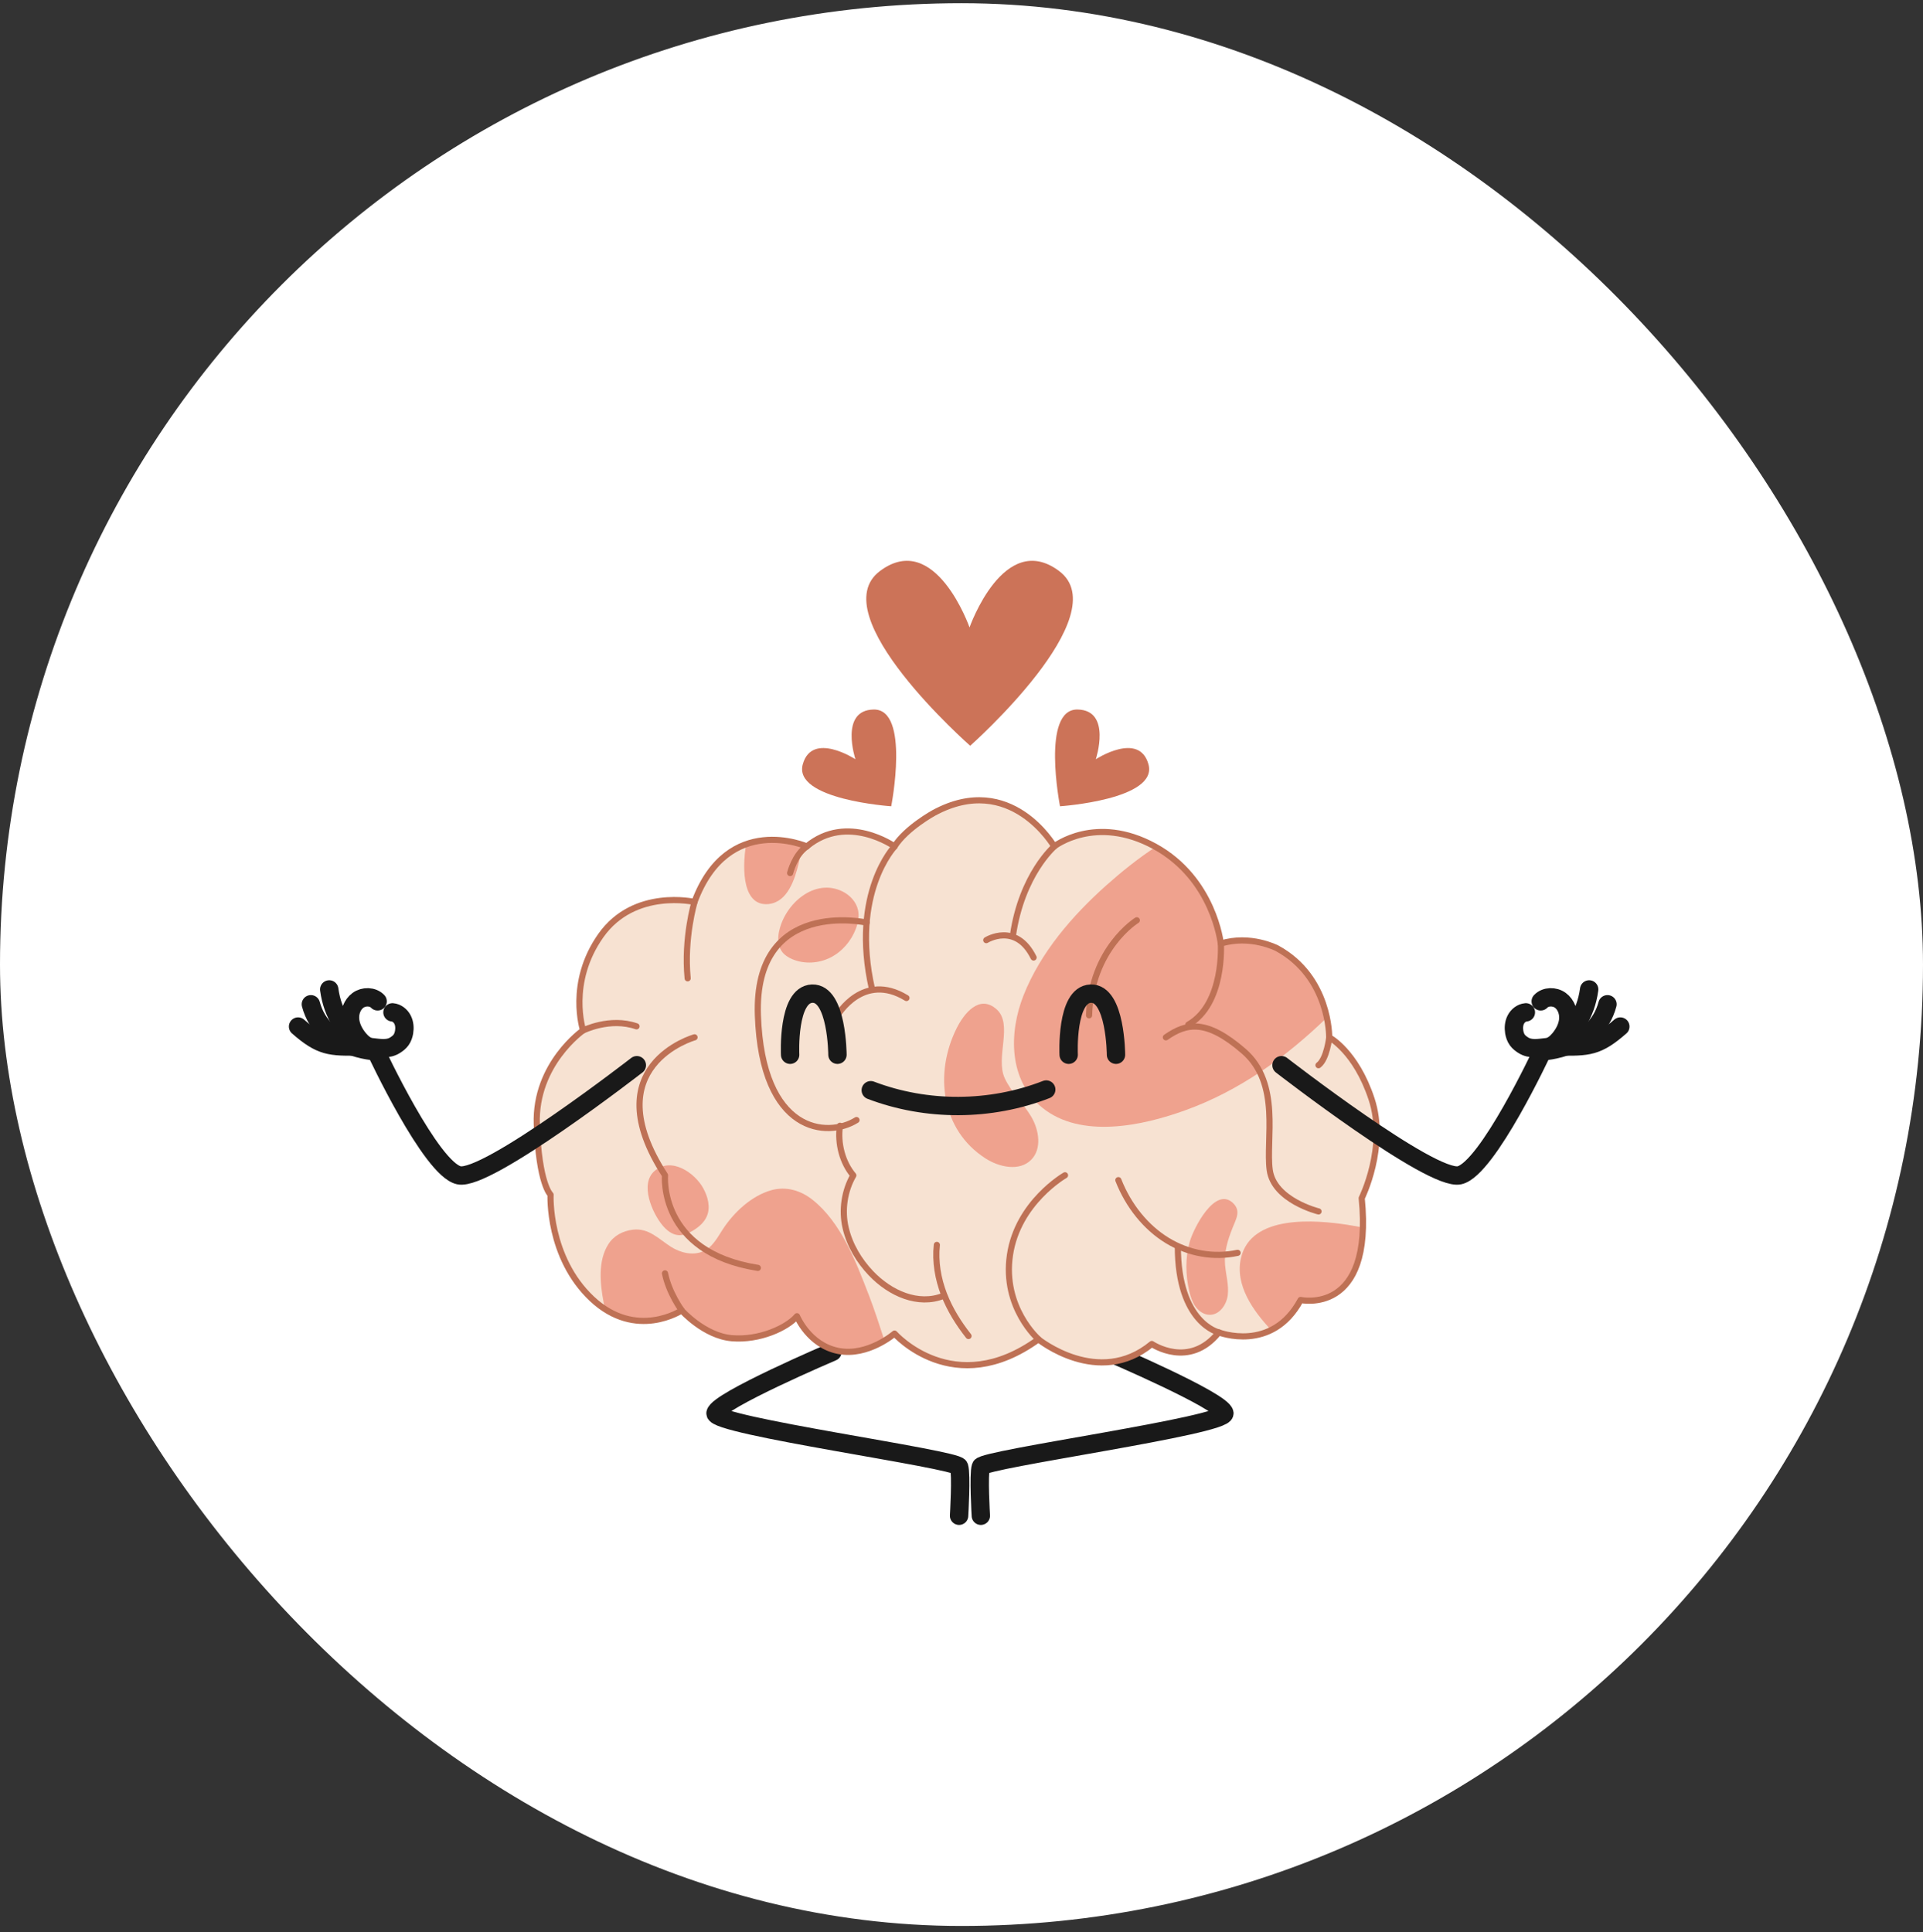 <svg xmlns="http://www.w3.org/2000/svg" width="200" height="201" viewBox="0 0 200 201" fill="none"><rect x="0" y="0" width="200" height="201" fill="#333333" stroke="none"/><g id="counselling_icon"><rect id="Rectangle 15" y="0.333" width="200" height="200" rx="100" fill="white"></rect><g id="Group"><g id="Group_2"><g id="Group_3"><path id="Vector" d="M86.577 140.61C86.577 140.61 74.676 145.687 74.418 146.989C74.161 148.29 99.492 151.757 99.749 152.565C100.007 153.373 99.749 157.664 99.749 157.664" stroke="#191919" stroke-width="1.91" stroke-linecap="round" stroke-linejoin="round"></path><path id="Vector_2" d="M115.183 140.61C115.183 140.61 127.084 145.687 127.342 146.989C127.6 148.29 102.268 151.757 102.011 152.565C101.753 153.373 102.011 157.664 102.011 157.664" stroke="#191919" stroke-width="1.91" stroke-linecap="round" stroke-linejoin="round"></path></g><g id="Group_4"><g id="Group_5"><path id="Vector_3" d="M72.235 93.818C72.235 93.818 65.982 92.376 62.495 97.308C59.007 102.239 60.647 107.175 60.647 107.175C60.647 107.175 55.626 110.665 55.827 116.925C56.034 123.18 57.26 124.269 57.26 124.269C57.26 124.269 56.953 130.765 61.565 135.101C66.178 139.432 70.891 136.307 70.891 136.307C70.891 136.307 73.248 138.955 76.12 139.197C78.992 139.438 81.858 138.114 82.888 136.908C82.888 136.908 84.12 139.915 87.193 140.52C90.266 141.121 93.037 138.714 93.037 138.714C93.037 138.714 99.19 145.693 108.001 139.314C108.001 139.314 114.254 144.369 119.79 139.797C119.79 139.797 123.686 142.445 126.76 138.591C126.76 138.591 132.296 140.756 135.269 135.219C135.269 135.219 142.854 136.902 141.623 124.628C141.623 124.628 144.287 119.276 142.647 114.311C141.007 109.346 138.241 107.899 138.241 107.899C138.241 107.899 138.342 101.644 132.811 98.632C132.811 98.632 130.046 97.19 126.967 98.149C126.967 98.149 126.25 91.412 120.098 88.04C113.946 84.668 109.641 88.04 109.641 88.04C109.641 88.04 105.129 80.22 97.135 84.551C97.135 84.551 94.263 86.116 93.037 88.04C93.037 88.04 88.117 84.551 83.912 88.04C83.912 88.04 75.711 84.427 72.23 93.818H72.235Z" fill="#F7E2D2"></path><g id="Group_6"><path id="Vector_4" d="M120.193 88.096C118.346 89.302 116.616 90.705 115.06 92.09C111.522 95.249 108.214 99.075 106.45 103.54C104.916 107.422 104.877 112.364 108.404 115.22C112.446 118.49 118.822 117.094 123.255 115.495C128.904 113.458 133.729 109.98 138.001 105.846C137.558 103.748 136.316 100.539 132.811 98.637C132.811 98.637 130.046 97.195 126.967 98.155C126.967 98.155 126.256 91.479 120.182 88.096H120.193Z" fill="#EFA28E"></path><path id="Vector_5" d="M90.305 134.563C88.996 131.174 87.439 127.107 84.489 124.785C83.263 123.82 81.769 123.377 80.235 123.797C78.175 124.37 76.333 126.097 75.191 127.842C74.625 128.706 74.105 129.755 73.097 130.176C72.011 130.625 70.746 130.299 69.789 129.693C68.501 128.874 67.482 127.713 65.82 127.909C64.79 128.033 63.855 128.515 63.284 129.402C62.159 131.135 62.416 133.575 62.786 135.5C62.83 135.718 62.875 135.937 62.926 136.156C67.062 138.837 70.897 136.291 70.897 136.291C70.897 136.291 73.254 138.938 76.126 139.18C78.998 139.421 81.864 138.097 82.894 136.891C82.894 136.891 84.125 139.898 87.199 140.504C89.113 140.879 90.904 140.088 91.99 139.438C91.453 137.794 90.921 136.15 90.305 134.551V134.563Z" fill="#EFA28E"></path><path id="Vector_6" d="M79.999 94.026C81.903 93.796 82.659 91.473 83.045 89.891C83.207 89.229 83.33 88.55 83.42 87.866C82.418 87.535 80.033 86.957 77.598 87.827C77.144 90.587 77.29 94.357 79.999 94.031V94.026Z" fill="#EFA28E"></path><path id="Vector_7" d="M140.218 127.41C136.792 126.883 130.141 126.305 129.072 130.832C128.4 133.671 130.359 136.386 132.212 138.349C133.321 137.8 134.412 136.846 135.28 135.225C135.28 135.225 141.527 136.61 141.763 127.685C141.248 127.584 140.733 127.494 140.218 127.416V127.41Z" fill="#EFA28E"></path><path id="Vector_8" d="M81.041 96.803C80.884 97.521 80.873 98.329 81.293 98.934C81.567 99.333 81.992 99.602 82.44 99.787C83.694 100.303 85.166 100.208 86.376 99.596C87.585 98.985 88.525 97.885 89.007 96.618C89.248 95.984 89.382 95.288 89.231 94.632C89.035 93.79 88.385 93.1 87.613 92.719C84.702 91.305 81.668 94.003 81.046 96.808L81.041 96.803Z" fill="#EFA28E"></path><path id="Vector_9" d="M68.893 127.444C69.319 127.954 69.878 128.42 70.539 128.476C71.071 128.521 71.591 128.297 72.05 128.016C72.66 127.651 73.237 127.163 73.517 126.507C73.915 125.565 73.623 124.471 73.131 123.579C72.252 121.991 69.811 120.291 68.076 121.8C66.503 123.163 67.846 126.187 68.893 127.444Z" fill="#EFA28E"></path><path id="Vector_10" d="M127.42 131.64C127.51 132.661 127.812 133.671 127.695 134.692C127.577 135.713 126.833 136.773 125.814 136.762C125.232 136.762 124.694 136.397 124.347 135.926C124 135.455 123.826 134.882 123.692 134.316C123.3 132.633 123.261 130.849 123.731 129.183C124.123 127.78 126.357 123.382 128.221 125.121C129.1 125.94 128.557 126.793 128.193 127.713C127.683 129.009 127.292 130.221 127.415 131.646L127.42 131.64Z" fill="#EFA28E"></path><path id="Vector_11" d="M102.487 120.488C103.931 121.419 106.019 121.862 107.234 120.65C108.382 119.511 108.074 117.542 107.251 116.151C106.428 114.76 105.185 113.632 104.502 112.168C103.494 109.991 105.403 106.536 103.64 104.976C101.854 103.4 100.259 105.414 99.486 106.973C97.157 111.652 97.874 117.52 102.487 120.488Z" fill="#EFA28E"></path></g></g><g id="Group_7"><path id="Vector_12" d="M72.235 93.818C72.235 93.818 65.982 92.376 62.495 97.308C59.007 102.239 60.647 107.175 60.647 107.175C60.647 107.175 55.626 110.665 55.827 116.925C56.034 123.18 57.26 124.269 57.26 124.269C57.26 124.269 56.953 130.765 61.565 135.101C66.178 139.432 70.891 136.307 70.891 136.307C70.891 136.307 73.248 138.955 76.12 139.197C78.992 139.438 81.858 138.114 82.888 136.908C82.888 136.908 84.12 139.915 87.193 140.52C90.266 141.121 93.037 138.714 93.037 138.714C93.037 138.714 99.19 145.693 108.001 139.314C108.001 139.314 114.254 144.369 119.79 139.797C119.79 139.797 123.686 142.445 126.76 138.591C126.76 138.591 132.296 140.756 135.269 135.219C135.269 135.219 142.854 136.902 141.623 124.628C141.623 124.628 144.287 119.276 142.647 114.311C141.007 109.346 138.241 107.899 138.241 107.899C138.241 107.899 138.342 101.644 132.811 98.632C132.811 98.632 130.046 97.19 126.967 98.149C126.967 98.149 126.25 91.412 120.098 88.04C113.946 84.668 109.641 88.04 109.641 88.04C109.641 88.04 105.129 80.22 97.135 84.551C97.135 84.551 94.263 86.116 93.037 88.04C93.037 88.04 88.117 84.551 83.912 88.04C83.912 88.04 75.711 84.427 72.23 93.818H72.235Z" stroke="#BE7155" stroke-width="0.64" stroke-linecap="round" stroke-linejoin="round"></path><path id="Vector_13" d="M72.235 93.818C72.235 93.818 71.11 97.549 71.519 101.762" stroke="#BE7155" stroke-width="0.64" stroke-linecap="round" stroke-linejoin="round"></path><path id="Vector_14" d="M93.043 88.046C93.043 88.046 88.43 92.859 90.686 102.85" stroke="#BE7155" stroke-width="0.64" stroke-linecap="round" stroke-linejoin="round"></path><path id="Vector_15" d="M87.098 105.616C87.098 105.616 89.763 101.044 94.275 103.809" stroke="#BE7155" stroke-width="0.64" stroke-linecap="round" stroke-linejoin="round"></path><path id="Vector_16" d="M82.177 90.811C82.177 90.811 82.647 88.887 83.918 88.046" stroke="#BE7155" stroke-width="0.64" stroke-linecap="round" stroke-linejoin="round"></path><path id="Vector_17" d="M109.652 88.046C109.652 88.046 106.271 90.935 105.347 97.313" stroke="#BE7155" stroke-width="0.64" stroke-linecap="round" stroke-linejoin="round"></path><path id="Vector_18" d="M102.576 97.79C102.576 97.79 105.65 95.866 107.497 99.596" stroke="#BE7155" stroke-width="0.64" stroke-linecap="round" stroke-linejoin="round"></path><path id="Vector_19" d="M126.973 98.155C126.973 98.155 127.381 104.41 123.591 106.581" stroke="#BE7155" stroke-width="0.64" stroke-linecap="round" stroke-linejoin="round"></path><path id="Vector_20" d="M70.903 136.302C70.903 136.302 69.57 134.495 69.162 132.453" stroke="#BE7155" stroke-width="0.64" stroke-linecap="round" stroke-linejoin="round"></path><path id="Vector_21" d="M60.653 107.181C60.653 107.181 63.429 105.79 66.2 106.755" stroke="#BE7155" stroke-width="0.64" stroke-linecap="round" stroke-linejoin="round"></path><path id="Vector_22" d="M138.247 107.899C138.247 107.899 137.995 110.165 137.127 110.799" stroke="#BE7155" stroke-width="0.64" stroke-linecap="round" stroke-linejoin="round"></path><path id="Vector_23" d="M90.132 95.967C90.132 95.967 78.393 93.336 78.824 105.616C79.255 117.901 86.057 118.406 89.079 116.505" stroke="#BE7155" stroke-width="0.64" stroke-linecap="round" stroke-linejoin="round"></path><path id="Vector_24" d="M118.234 95.726C118.234 95.726 113.481 98.654 113.269 105.61" stroke="#BE7155" stroke-width="0.64" stroke-linecap="round" stroke-linejoin="round"></path><path id="Vector_25" d="M137.133 126.008C137.133 126.008 132.492 124.869 132.056 121.699C131.625 118.53 133.242 112.718 129.357 109.346C125.472 105.98 123.418 106.396 121.257 107.899" stroke="#BE7155" stroke-width="0.64" stroke-linecap="round" stroke-linejoin="round"></path><path id="Vector_26" d="M126.765 138.591C126.765 138.591 122.5 137.659 122.5 129.66" stroke="#BE7155" stroke-width="0.64" stroke-linecap="round" stroke-linejoin="round"></path><path id="Vector_27" d="M108.012 139.309C108.012 139.309 104.233 136.027 105.039 130.546C105.846 125.065 110.766 122.249 110.766 122.249" stroke="#BE7155" stroke-width="0.64" stroke-linecap="round" stroke-linejoin="round"></path><path id="Vector_28" d="M72.235 107.899C72.235 107.899 61.756 110.839 69.162 122.249C69.162 122.249 68.445 130.249 78.818 131.881" stroke="#BE7155" stroke-width="0.64" stroke-linecap="round" stroke-linejoin="round"></path><path id="Vector_29" d="M97.437 129.491C97.247 131.242 97.561 133.031 98.182 134.636C98.803 136.24 99.71 137.671 100.729 138.967" stroke="#BE7155" stroke-width="0.64" stroke-linecap="round" stroke-linejoin="round"></path><path id="Vector_30" d="M87.355 117.099C87.087 118.951 87.624 120.931 88.749 122.26C87.831 123.837 87.518 125.879 87.949 127.713C88.38 129.553 89.371 131.163 90.58 132.437C92.606 134.568 95.523 135.819 98.098 134.798" stroke="#BE7155" stroke-width="0.64" stroke-linecap="round" stroke-linejoin="round"></path><path id="Vector_31" d="M116.314 122.754C117.361 125.43 119.18 127.679 121.408 129.037C123.636 130.395 126.25 130.849 128.714 130.316" stroke="#BE7155" stroke-width="0.64" stroke-linecap="round" stroke-linejoin="round"></path></g></g><g id="Group_8"><g id="Group_9"><g id="Group_10"><path id="Vector_32" d="M133.282 110.799C133.282 110.799 148.872 122.9 151.789 122.249C154.705 121.598 160.41 109.352 160.41 109.352C160.41 109.352 165.918 109.161 167.183 104.46" stroke="#191919" stroke-width="1.91" stroke-linecap="round" stroke-linejoin="round"></path><path id="Vector_33" d="M162.039 108.842C165.207 108.903 166.136 108.864 168.521 106.777" stroke="#191919" stroke-width="1.91" stroke-linecap="round" stroke-linejoin="round"></path><path id="Vector_34" d="M162.039 108.842C163.55 107.288 164.916 105.616 165.28 102.917" stroke="#191919" stroke-width="1.91" stroke-linecap="round" stroke-linejoin="round"></path><path id="Vector_35" d="M160.242 104.157C160.757 103.619 161.692 103.613 162.29 104.056C162.889 104.499 163.169 105.296 163.108 106.042C163.046 106.788 162.682 107.484 162.207 108.062C161.865 108.477 161.428 108.858 160.897 108.92C160.023 109.015 159.156 109.189 158.417 108.712C158.187 108.567 157.969 108.398 157.806 108.174C157.633 107.933 157.538 107.647 157.487 107.355C157.415 106.912 157.448 106.446 157.655 106.048C157.862 105.649 158.254 105.341 158.697 105.302" stroke="#191919" stroke-width="1.91" stroke-linecap="round" stroke-linejoin="round"></path></g><g id="Group_11"><path id="Vector_36" d="M66.234 110.799C66.234 110.799 50.644 122.9 47.727 122.249C44.81 121.598 39.106 109.352 39.106 109.352C39.106 109.352 33.597 109.161 32.332 104.46" stroke="#191919" stroke-width="1.91" stroke-linecap="round" stroke-linejoin="round"></path><path id="Vector_37" d="M37.483 108.842C34.314 108.903 33.385 108.864 31 106.777" stroke="#191919" stroke-width="1.91" stroke-linecap="round" stroke-linejoin="round"></path><path id="Vector_38" d="M37.483 108.842C35.971 107.288 34.605 105.616 34.241 102.917" stroke="#191919" stroke-width="1.91" stroke-linecap="round" stroke-linejoin="round"></path><path id="Vector_39" d="M39.274 104.157C38.759 103.619 37.824 103.613 37.225 104.056C36.626 104.499 36.346 105.296 36.408 106.042C36.469 106.788 36.833 107.484 37.309 108.062C37.651 108.477 38.087 108.858 38.619 108.92C39.492 109.015 40.36 109.189 41.099 108.712C41.328 108.567 41.547 108.398 41.709 108.174C41.883 107.933 41.978 107.647 42.028 107.355C42.101 106.912 42.067 106.446 41.86 106.048C41.653 105.649 41.261 105.341 40.819 105.302" stroke="#191919" stroke-width="1.91" stroke-linecap="round" stroke-linejoin="round"></path></g></g><g id="Group_12"><path id="Vector_40" d="M82.177 109.711C82.177 109.711 81.869 103.445 84.472 103.355C87.075 103.265 87.098 109.711 87.098 109.711" stroke="#191919" stroke-width="1.91" stroke-linecap="round" stroke-linejoin="round"></path><path id="Vector_41" d="M111.147 109.711C111.147 109.711 110.839 103.445 113.442 103.355C116.045 103.265 116.068 109.711 116.068 109.711" stroke="#191919" stroke-width="1.91" stroke-linecap="round" stroke-linejoin="round"></path><path id="Vector_42" d="M90.563 113.402C96.379 115.618 103.013 115.59 108.813 113.329" stroke="#191919" stroke-width="1.91" stroke-linecap="round" stroke-linejoin="round"></path></g></g></g><g id="Group_13"><path id="Vector_43" d="M110.145 59.39C104.396 55.099 100.835 65.264 100.835 65.264C100.835 65.264 97.275 55.099 91.526 59.39C85.407 63.957 100.903 77.572 100.903 77.572C100.903 77.572 116.263 63.957 110.145 59.39Z" fill="#CC7358"></path><path id="Vector_44" d="M119.443 79.496C118.475 76.035 113.968 78.974 113.968 78.974C113.968 78.974 115.659 73.864 112.071 73.802C108.258 73.735 110.246 83.866 110.246 83.866C110.246 83.866 120.473 83.176 119.443 79.496Z" fill="#CC7358"></path><path id="Vector_45" d="M83.493 79.496C84.461 76.035 88.968 78.974 88.968 78.974C88.968 78.974 87.277 73.864 90.865 73.802C94.677 73.735 92.69 83.866 92.69 83.866C92.69 83.866 82.463 83.176 83.493 79.496Z" fill="#CC7358"></path></g></g></g></svg>